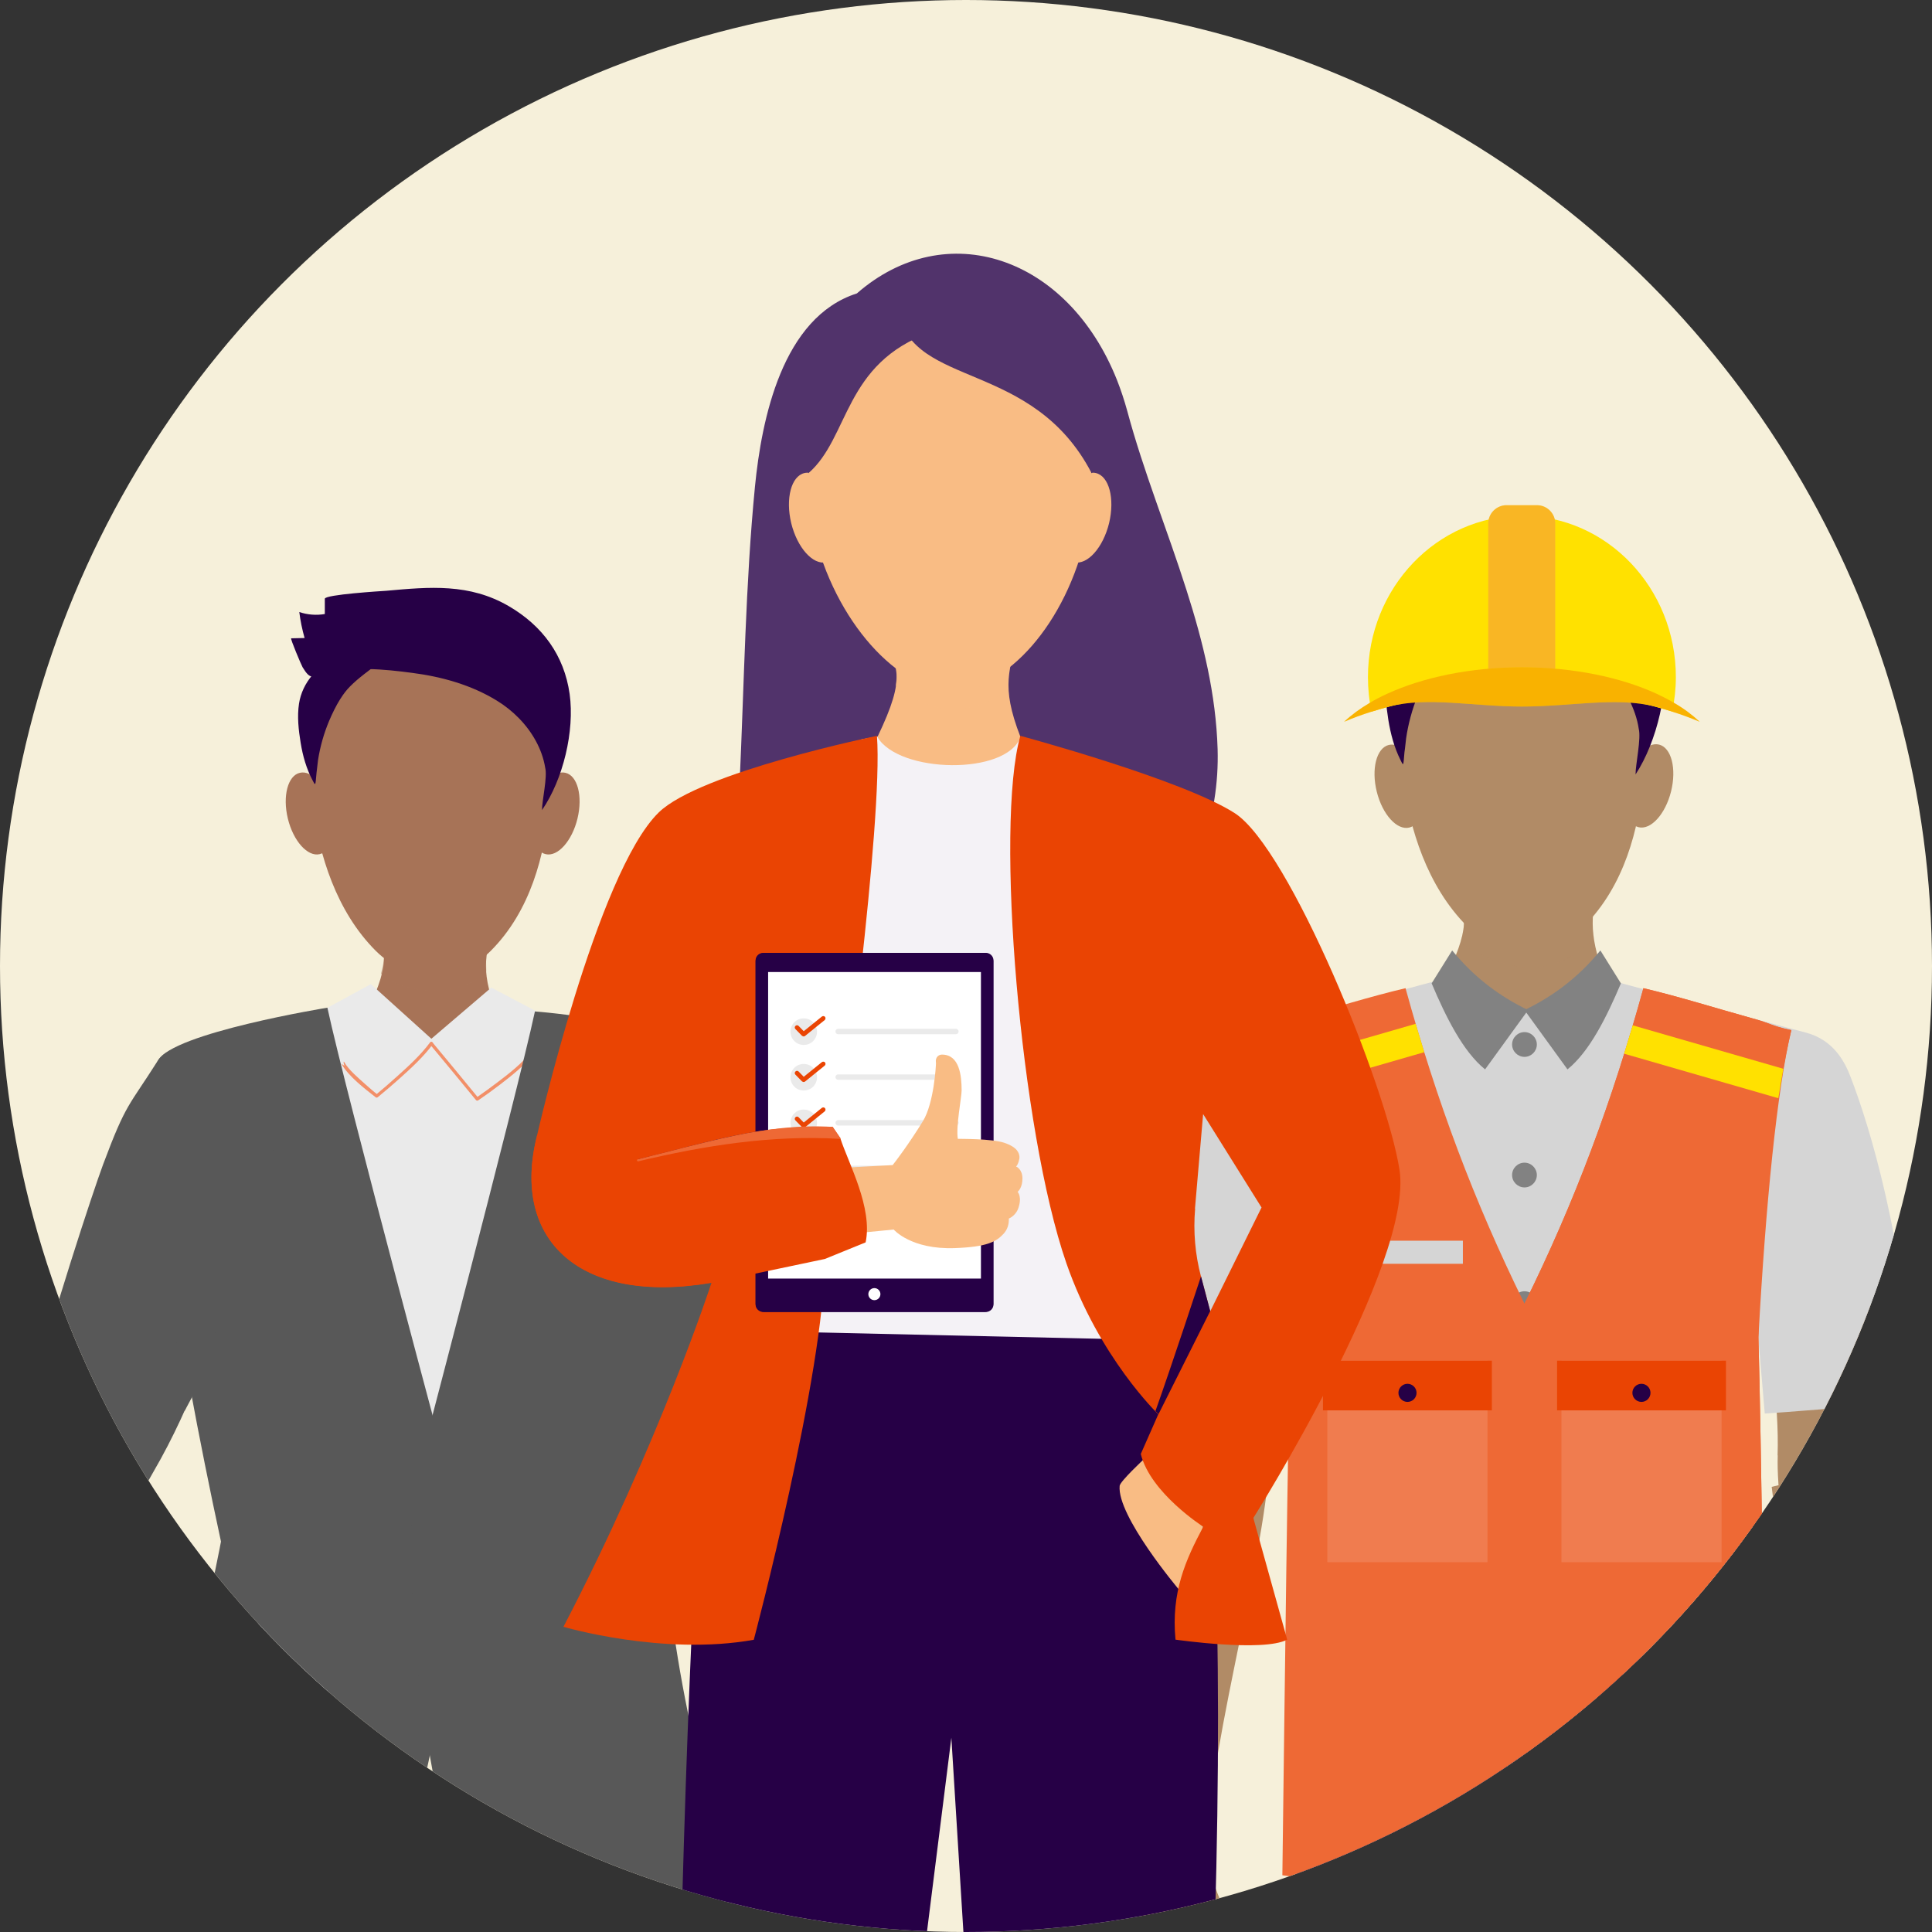 <?xml version="1.0" encoding="UTF-8"?><svg xmlns="http://www.w3.org/2000/svg" xmlns:xlink="http://www.w3.org/1999/xlink" viewBox="0 0 128 128"><rect x="0" y="0" width="128" height="128" fill="#333333" stroke="none"/><defs><style>.cls-1{fill:none;}.cls-2{clip-path:url(#clippath);}.cls-3{fill:#f6f0da;}.cls-4,.cls-5{fill:#f9bc84;}.cls-6{fill:#f28f68;}.cls-7{fill:#eaeaea;}.cls-8{fill:#f4f2f6;}.cls-9,.cls-10,.cls-11{fill:#ea4403;}.cls-12{fill:#fff;}.cls-13,.cls-14{fill:#ee6935;}.cls-15{fill:#7d6690;}.cls-16,.cls-17{fill:#b18b66;}.cls-18{fill:#a77357;}.cls-19,.cls-20{fill:#260046;}.cls-21{fill:#585858;}.cls-22{fill:#51336b;}.cls-23{clip-path:url(#clippath-1);}.cls-24{clip-path:url(#clippath-2);}.cls-17,.cls-5,.cls-11,.cls-25{mix-blend-mode:multiply;}.cls-17,.cls-11{opacity:.3;}.cls-5{opacity:.2;}.cls-26{fill:#828282;}.cls-26,.cls-20,.cls-27,.cls-28,.cls-29,.cls-30,.cls-10,.cls-14,.cls-11{fill-rule:evenodd;}.cls-27{fill:#d5d5d5;}.cls-28{fill:#f07c4f;}.cls-29{fill:#ffe733;}.cls-30{fill:#ffe100;}.cls-31{isolation:isolate;}.cls-25{opacity:.5;}</style><clipPath id="clippath"><circle class="cls-1" cx="64" cy="64" r="64"/></clipPath><clipPath id="clippath-1"><rect class="cls-1" x="25.21" y="59.11" width="7.23" height="6.53"/></clipPath><clipPath id="clippath-2"><rect class="cls-1" x="58.42" y="40.43" width="9.16" height="6.57"/></clipPath></defs><g class="cls-31"><g id="Layer_2"><g id="BG:_Sand"><circle class="cls-3" cx="64" cy="64" r="64"/></g><g id="Sand"><g class="cls-2"><g><path class="cls-16" d="M84.1,94.12c.04,1.13,.03,3.07-.18,4.63-2.5-.6-5.34-1.66-7.66-2.64,.12-.91,.24-1.66,.37-2.19,1.08-4.52,1.08-14.6,1.91-18.54,.05-.25,.1-.53,.14-.82,2.99-.19,5.98-.33,8.97-.55-1.36,4.26-3.77,13.25-3.55,20.12Z"/><path class="cls-16" d="M117.78,96.42c-.04,1.13,.07,2.53,.28,4.08,2.5-.6,4.93-1.66,7.25-2.64-.12-.91-.24-1.66-.37-2.19-1.08-4.52-1.08-14.6-1.91-18.54-.05-.25-.1-.53-.14-.82-2.99-.19-5.98-.33-8.97-.55,1.36,4.26,4.07,13.8,3.85,20.66Z"/><path class="cls-27" d="M95.81,64.82h0Zm10.37,0h0Zm10.31,23.76l-10.31-23.76,10.31,23.76h0Zm-30.99,0l10.31-23.76-10.31,23.76h0Zm15.5-25.19l-5.19,1.42-13.49,3.61c-1.82,.49-2.56,1.94-2.94,2.94-1.29,3.36-3.4,10.29-4.37,21.5,9.6,.79,10.06,.79,10.06,.79l.43-5.06c1.71,10.46-1.68,21.06,.97,28.04,9.53,.58,19.21,.59,29.05,0,2.27-8.28-.72-17.88,.97-28.04l.43,5.06s.46,0,10.06-.79c-.96-11.2-3.08-18.14-4.37-21.5-.38-1-1.12-2.45-2.94-2.94l-13.49-3.61-5.19-1.42h0Z"/><path class="cls-22" d="M86.42,108.91s-2.65,70.97-2.41,80.02l9.88,.24,7.06-62.05c.02-.19,.28-.18,.29,.01l2.15,62.37,10.36,.3c1.73-21.59,2.39-79.79,2.39-79.79l-29.7-1.11Z"/><polygon class="cls-19" points="116.13 112.31 86.27 112.31 86.32 110.93 116.13 110.9 116.13 112.31"/><path class="cls-16" d="M117.38,98.51c.76,6.62,4.61,20.68,4.17,26.49-.08,1.05-.83,1.9-1.43,4.29-.54,2.18-.89,4.67-.51,4.75,1.22,.25,1.48-3.5,2.35-3.37,.72,.11,.84,3.48,.32,4.38-.79,1.37-2.62,1.33-2.63,1.75,0,.65,1.25,.63,2.31,.28,1.23-.42,1.83-1.59,2.07-2.07,1.59-3.18,1.55-7.08,1.36-9.25-.15-1.74-.23-3.48-.22-5.23,.07-11.79,1-20.48-.04-23.89l-7.76,1.87Z"/><path class="cls-5" d="M105.57,59.18c-2.77,1.53-4.71,2.16-8.42-.21v-1.47h8.43v1.68Z"/><path class="cls-16" d="M96.48,58.79c.78,2.33,.89,2.76-1.24,7.2,.74,1.25,3.26,.88,5.76,.93,2.64,.05,5.25,.46,5.76-.93-1.46-3.74-1.4-4.69-.98-7.2,.42-2.51-10.07-2.33-9.29,0Z"/><path class="cls-17" d="M96.03,58.85c.44,1.26,1.39,1.45,.75,3.5-.06,.3,2.52,1.74,4.59,1.76,2.1,.03,4.22-1.59,4.2-2.04-.41-2.8,.59-2.23,.77-3.25,.45-2.56-11.15-2.35-10.32,.03Z"/><ellipse class="cls-16" cx="109.24" cy="52.08" rx="2.82" ry="1.52" transform="translate(32.26 145.45) rotate(-75.99)"/><ellipse class="cls-16" cx="92.69" cy="52.08" rx="1.52" ry="2.82" transform="translate(-9.85 24) rotate(-14.01)"/><path class="cls-16" d="M108.73,46.08c0-6.65-15.96-6.66-15.96,0,0,0-.96,9.9,4.44,15.3,2.13,2.13,5.59,2.13,7.72,0,5.41-5.39,3.8-15.29,3.8-15.29Z"/><path class="cls-26" d="M98.39,70.85c-1.47-1.19-2.6-3.48-3.54-5.7l1.36-2.18c1.53,1.87,3.23,3.08,5.03,3.95l-2.85,3.93h0Z"/><path class="cls-26" d="M103.85,70.85c1.47-1.19,2.6-3.48,3.54-5.7l-1.36-2.18c-1.53,1.87-3.23,3.08-5.03,3.95l2.85,3.93h0Z"/><path class="cls-26" d="M101,87.19c.45,0,.82-.37,.82-.82s-.37-.82-.82-.82-.82,.37-.82,.82,.37,.82,.82,.82h0Z"/><path class="cls-26" d="M101,78.67c.45,0,.82-.37,.82-.82s-.37-.82-.82-.82-.82,.37-.82,.82,.37,.82,.82,.82h0Z"/><path class="cls-26" d="M101,70.02c.45,0,.82-.37,.82-.82s-.37-.82-.82-.82-.82,.37-.82,.82,.37,.82,.82,.82h0Z"/><path class="cls-14" d="M101,86.37c-3.33-6.76-5.81-13.38-7.88-20.9-2.3,.54-4.82,1.33-7.12,1.97-1.48,.4-1.19,.48-2.68,.81,.95,3.99,1.77,10.94,2.18,20.33-.19,6.86-.37,22.31-.54,35.66,7.62,1.07,12.96,1.53,16.04,1.39,3.07,.15,8.42-.31,16.04-1.39-.17-13.35-.35-28.8-.54-35.66,.49-8.89,1.23-16.34,2.18-20.33-1.49-.33-1.2-.41-2.68-.81-2.3-.64-4.82-1.43-7.12-1.97-2.07,7.52-4.54,14.14-7.88,20.9h0Z"/><path class="cls-30" d="M94.36,69.71c-.19-.62-.38-1.25-.57-1.88l-9.97,2.88c.11,.61,.21,1.26,.32,1.95l10.22-2.95h0Z"/><path class="cls-14" d="M101,125.63c3.07,.15,8.42-.31,16.04-1.39-.17-13.35-.35-28.8-.54-35.66,.2-8.88,1.23-16.34,2.18-20.33-1.49-.33-1.2-.41-2.68-.81-2.3-.64-4.82-1.43-7.12-1.97-2.07,7.52-4.54,14.14-7.88,20.9v39.26h0Z"/><path class="cls-30" d="M117.82,72.76c.11-.69,.22-1.34,.33-1.95l-9.98-2.88c-.19,.63-.38,1.26-.57,1.88l10.22,2.95h0Z"/><polygon class="cls-28" points="87.94 90.15 98.55 90.15 98.55 103.5 87.94 103.5 87.94 90.15 87.94 90.15"/><polygon class="cls-10" points="87.65 90.15 98.84 90.15 98.84 93.44 87.65 93.44 87.65 90.15 87.65 90.15"/><path class="cls-20" d="M93.25,92.88c.33,0,.6-.27,.6-.6s-.27-.6-.6-.6-.6,.27-.6,.6,.27,.6,.6,.6h0Z"/><polygon class="cls-28" points="103.45 90.15 114.06 90.15 114.06 103.5 103.45 103.5 103.45 90.15 103.45 90.15"/><polygon class="cls-10" points="103.16 90.15 114.35 90.15 114.35 93.44 103.16 93.44 103.16 90.15 103.16 90.15"/><path class="cls-20" d="M108.75,92.88c.33,0,.6-.27,.6-.6s-.27-.6-.6-.6-.6,.27-.6,.6,.27,.6,.6,.6h0Z"/><polygon class="cls-27" points="87.91 82.2 96.92 82.2 96.92 83.73 87.91 83.73 87.91 82.2 87.91 82.2"/><g><path class="cls-19" d="M94.68,44.54c-.3,.49-.54,1.03-.76,1.56-.36,.9-.62,1.85-.76,2.81-.04,.3-.06,.61-.11,.92-.08,.91-.05,.96-.26,.53-.42-.83-.66-1.75-.81-2.67-.14-.91-.25-1.88-.12-2.8,.11-.76,.43-1.46,.91-2.05,.36-.45,.85-.77,1.32-1.08,.69-.45,1.4-.9,2.2-1.06,1.37-.28,2.22,.23,1.01,1.25-.67,.56-1.38,1.07-1.98,1.72-.24,.26-.46,.56-.65,.87Z"/><path class="cls-19" d="M97.8,35.63c2.94-.28,5.63-.54,8.31,1.1,2.28,1.4,3.76,3.51,4.13,6.28,.35,2.64-.44,6.09-1.88,8.3,0-.7,.38-2.36,.21-3.03-.1-.67-.33-1.31-.63-1.91-.61-1.19-1.56-2.18-2.64-2.88-1.73-1.13-3.74-1.71-5.75-1.99-1.84-.25-4.08-.48-5.89,.04-.87,.25-1.01,.49-1.55-.44-.09-.16,1.07-1.18,1.14-1.18,.31,0,4.24-4.26,4.56-4.29Z"/></g><g><path class="cls-30" d="M110.79,47.15c.15-.74,.24-1.5,.24-2.29,0-5.9-4.57-10.69-10.2-10.69s-10.2,4.78-10.2,10.69c0,.79,.08,1.55,.24,2.29,2.77-.88,6.22-1.4,9.97-1.4s7.2,.52,9.97,1.4h0Z"/><path class="cls-29" d="M99.82,33.47h2.01c.67,0,1.21,.55,1.21,1.21v10.61h-4.44v-10.61c0-.67,.55-1.21,1.21-1.21h0Z"/><path class="cls-11" d="M99.82,33.47h2.01c.67,0,1.21,.55,1.21,1.21v10.61h-4.44v-10.61c0-.67,.55-1.21,1.21-1.21h0Z"/><path class="cls-30" d="M110.79,47.15c.64,.2,1.25,.43,1.82,.67-.48-.45-1.05-.88-1.71-1.26-.35-.21-.73-.4-1.13-.59-2.37-1.09-5.51-1.76-8.94-1.76s-6.57,.67-8.94,1.76c-.4,.18-.78,.38-1.13,.59-.66,.39-1.23,.81-1.71,1.26,.56-.24,1.17-.47,1.82-.67,.38-.12,.77-.23,1.17-.34,2.54-.67,5.56,0,8.8,0s6.25-.66,8.8,0c.4,.11,.79,.22,1.17,.34h0Z"/><path class="cls-11" d="M110.79,47.15c.64,.2,1.25,.43,1.82,.67-.48-.45-1.05-.88-1.71-1.26-.35-.21-.73-.4-1.13-.59-2.37-1.09-5.51-1.76-8.94-1.76s-6.57,.67-8.94,1.76c-.4,.18-.78,.38-1.13,.59-.66,.39-1.23,.81-1.71,1.26,.56-.24,1.17-.47,1.82-.67,.38-.12,.77-.23,1.17-.34,2.54-.67,5.56,0,8.8,0s6.25-.66,8.8,0c.4,.11,.79,.22,1.17,.34h0Z"/></g><path class="cls-16" d="M80.06,123.7c.45,1.3,.53,1.66,.9,2.41,.13,.27,.56,.86,.82,1.42,.06,.14,.83,1.52,.72,1.57h-.73c-.67,0-1.14,.07-1,.75l.62,2.72c.03,.15,.03,.31-.01,.47h0c-.12,.47-.62,.71-1.05,.51h0c-.34,.32-.88,.28-1.16-.1l-.37-.5h0c-.55,.33-1.18,.22-1.59-.27l-.1-.18c-.27,.21-.63,.18-1.1-.39-1.52-1.83,.21-8.28,.21-8.28l3.85-.13Z"/><path class="cls-16" d="M76.21,123.84h0l3.85-.15h0c-.01-.07-.03-.15-.03-.24-.45-5.81,3.77-20.08,4.06-26.55l-7.65-1.81c-1.04,3.41-.11,12.1-.04,23.89,0,1.62-.06,3.24-.19,4.86Z"/></g><g><path class="cls-18" d="M24.72,60.96c.67,2,1.38,2.37-.44,6.17,1.31,2.2,7.8,2.32,8.64,0-1.25-3.2-.58-4.02-.22-6.17,.36-2.15-8.64-2-7.97,0"/><g class="cls-25"><g class="cls-23"><path class="cls-18" d="M25.25,60.65c.35,1.06,.36,2.49,0,3.82-.07,.25,1.73,1.27,3.71,1.16,1.68-.09,3.27-.93,3.26-1.31-.05-1.25,.06-2.77,.21-3.63,.36-2.15-7.85-2.04-7.18-.04"/></g></g><path class="cls-18" d="M37.46,51.2c.8,.18,1.16,1.54,.8,3.03-.36,1.49-1.31,2.55-2.11,2.36-.8-.18-1.16-1.54-.8-3.03,.36-1.49,1.31-2.55,2.11-2.36"/><path class="cls-18" d="M19.87,51.2c-.8,.18-1.16,1.54-.8,3.03,.36,1.49,1.31,2.55,2.11,2.36,.8-.18,1.16-1.54,.8-3.03-.36-1.49-1.31-2.55-2.11-2.36"/><path class="cls-18" d="M36.24,47.97c0-6.54-15.7-6.54-15.7,0,0,0-.95,9.74,4.37,15.04,2.1,2.1,5.49,2.1,7.59,0,5.32-5.3,3.74-15.04,3.74-15.04"/><path class="cls-18" d="M27.36,60.69h4.17s.08,1.67-1.89,1.67c-2.59,0-2.28-1.67-2.28-1.67"/><path class="cls-19" d="M22.55,46.3c-.29,.46-.53,.96-.74,1.45-.35,.83-.6,1.71-.74,2.61-.04,.28-.06,.57-.1,.85-.08,.84-.05,.89-.26,.49-.41-.77-.65-1.62-.79-2.48-.14-.85-.24-1.75-.11-2.6,.11-.71,.42-1.35,.89-1.9,.35-.42,.83-.71,1.29-1,.68-.42,1.37-.83,2.15-.99,1.34-.26,2.17,.21,.99,1.16-.65,.52-1.35,.99-1.94,1.59-.24,.24-.45,.52-.63,.81"/><path class="cls-19" d="M20.18,42.27c-.16-.57-.28-1.14-.35-1.72,.54,.18,1.13,.23,1.69,.13,0-.34,0-.67,0-1.01,0-.28,3.78-.51,4.08-.53,2.87-.26,5.5-.5,8.11,1.02,2.23,1.3,3.67,3.26,4.03,5.82,.34,2.45-.43,5.65-1.83,7.69,0-.65,.37-2.19,.21-2.81-.1-.62-.32-1.22-.62-1.77-.6-1.1-1.52-2.02-2.58-2.67-1.69-1.04-3.66-1.59-5.61-1.84-1.79-.24-3.98-.45-5.75,.04-.85,.24-.99,.45-1.51-.41-.09-.15-.83-1.91-.76-1.92l.9-.02"/><path class="cls-7" d="M16.65,111.67c3.96,.91,27.75,0,27.75,0l-8.66-44.56-3.19-1.68-3.97,3.39-4.01-3.62-2.86,1.56-5.05,44.92Z"/><path class="cls-6" d="M22.62,70.48c.47,.83,1.52,1.63,2.26,2.21,.05,.04,.1,.04,.15,0,.5-.41,.99-.83,1.47-1.26,.77-.69,1.55-1.41,2.17-2.24,.08-.11-.1-.22-.19-.11-.62,.83-1.41,1.55-2.18,2.24-.46,.42-.93,.82-1.41,1.22h.15c-.29-.22-.56-.46-.83-.7-.44-.4-1.11-.95-1.4-1.47-.07-.12-.05,.11,.01,.24l-.2-.13Z"/><path class="cls-6" d="M28.5,69.21c1.02,1.22,2.03,2.45,3.04,3.68,.03,.03,.09,.04,.13,.02,.5-.34,1-.7,1.48-1.07,.68-.52,1.74-1.35,2.22-2.07,.08-.12-.11-.22-.19-.11-.48,.72-1.56,1.55-2.24,2.06-.45,.34-.91,.68-1.38,1l.13,.02c-1.01-1.23-2.02-2.46-3.04-3.68-.09-.11-.24,.05-.15,.15"/><path class="cls-21" d="M21.7,66.76s-10.33,1.68-11.24,3.52c-1.29,2.63,1.26,18.33,4.18,31.85,0,0-1.94,10.74-6.55,23.57,0,0,12.2,1.3,17.95-.56,0,0,4.89-13.11,3.85-26.78,0,0-7.02-26.1-8.2-31.6"/><path class="cls-21" d="M16.38,82.15c-.02,.06-.22,.5-.31,.7-.03,.06-.05,.13-.08,.2-1.55,4.96-3.2,9.96-5.83,14.47-.5,.86-1.02,1.94-1.76,2.63-.5,.47-1.39,1.07-2.11,1.07-2,0-3.98-.65-4.76-2.7-.53-1.39-.24-2.88,.54-5.95,1.32-5.21,4.1-13.65,4.76-15.42,1.54-4.12,1.69-3.82,3.62-6.87,.92-1.45,5.31-1.63,5.57-1.77,1.32-.74,2.8-1.35,2.68,.16l-.89,11.39c-.04,.58-.36,1.09-.83,1.43-.32,.22-.54,.44-.61,.67"/><path class="cls-21" d="M42.69,68.21c2.48,1.1,3.29-.49,7.26,7.97,.99,2.11,3.08,11.77,4.73,17.93,1.02,3.79,1.85,7.82-1.05,9.41-.65,.36-1.69,.28-1.77,.27-1.71-.07-2.94-.55-4.76-5.56l-5.73-14.28c-.1-.36-.63-.07-.55,.17,.14,.42-2.86-1.61-3.68-2.05l1.21-14.36c2,.32,3.62,.17,4.34,.49"/><path class="cls-21" d="M35.43,67.01s9.73,.71,11.27,3.4c.65,1.14,.19,17.81-2.73,31.33,0,0,.46,11.38,5.07,24.21,0,0-12.75,.94-18.51-.92,0,0-3.9-11.63-3.18-26.29,0,0,6.91-26.23,8.09-31.73"/><path class="cls-21" d="M45.76,94.89c1.38-5.94,.95-11.82,.77-17.87,0-.12-.17-.1-.16,.02,.18,6.04,.42,10.62-.95,16.54-.03,.12-.05,.36-.05,.36l.4,.94Z"/><path class="cls-21" d="M12.22,93.5c-1.65-5.1-1.73-10.12-2.19-15.4,0-.1,.12-.1,.13,.01,.46,5.27,.89,9.25,2.54,14.34l.03,.1-.51,.95Z"/></g><g><path class="cls-22" d="M78.61,39.1c1.09,3.41,1.95,6.88,2.06,10.53,.13,4.48-1.4,9.25-5.01,11.91-2.77,2.05-6.35,2.59-9.79,2.88-3.13,.26-6.35,.35-9.36-.56-3.01-.91-5.82-2.96-6.93-5.91-.72-1.92-.68-4.03-.58-6.07,.3-6.51,.39-13.24,1.02-19.66,.44-4.44,1.8-11.2,6.75-12.78,5.91-5.16,13.97-2.46,17.23,5.73,.26,.66,.49,1.35,.69,2.08,1.07,3.99,2.66,7.88,3.92,11.85"/><path class="cls-8" d="M57.07,48.99c.11-.02,6.07-1.29,11.33,.05,0,3.99,8.17,40.96,8.17,40.96h-25.79l6.29-41.01Z"/><polygon class="cls-4" points="66.11 42.71 59.43 42.77 59.43 39.79 66.11 39.79 66.11 42.71"/><path class="cls-4" d="M58.62,42.06c.73,2.19,1.52,2.6-.49,6.77,1.43,2.42,8.56,2.55,9.48,0-1.37-3.52-.64-4.41-.24-6.77,.4-2.36-9.48-2.19-8.75,0"/><g class="cls-25"><g class="cls-24"><path class="cls-4" d="M58.45,42.15c.39,1.16,1.17,1.88,.89,3.22-.06,.28,2,1.6,3.82,1.63,1.85,.03,3.65-1.16,3.63-1.58-.06-1.37,.61-2.35,.77-3.3,.4-2.36-9.84-2.17-9.11,.03"/></g></g><path class="cls-4" d="M71.37,37.48c-1.95,5.6-6.22,9.19-9.55,8.01-3.33-1.17-4.45-6.67-2.51-12.27,1.95-5.6,6.22-9.19,9.55-8.01,3.33,1.17,4.45,6.67,2.51,12.27"/><path class="cls-4" d="M66.77,32.98c2.22,5.59,1.33,11.21-1.99,12.55-3.32,1.34-7.81-2.1-10.04-7.69-2.22-5.59-1.33-11.21,1.99-12.55,3.32-1.34,7.81,2.1,10.04,7.69"/><path class="cls-4" d="M71.84,29.07c1.56,5.26-1.13,10.72-6.02,12.2-4.89,1.48-10.12-1.59-11.68-6.85-1.56-5.26,1.13-10.72,6.02-12.2,4.89-1.48,10.12,1.59,11.68,6.85"/><path class="cls-4" d="M72.6,31.34c.88,.2,1.27,1.69,.88,3.32-.4,1.63-1.44,2.79-2.32,2.59-.88-.2-1.27-1.69-.88-3.32,.4-1.63,1.44-2.79,2.32-2.59"/><path class="cls-4" d="M53.3,31.34c-.88,.2-1.27,1.69-.88,3.32,.4,1.63,1.44,2.79,2.32,2.59,.88-.2,1.27-1.69,.88-3.32-.4-1.63-1.44-2.79-2.32-2.59"/><path class="cls-22" d="M72.33,31.36c-3.9-7.52-11.81-5.63-12.81-10.67,7.25-4.68,17.54,2.72,12.81,10.67"/><path class="cls-22" d="M53.56,31.35c2.73-2.37,2.32-7.28,8.09-9.33-6.22-3.45-11.98,4.91-8.09,9.33"/><path class="cls-19" d="M47.14,88.12c-1.8,15.92-3.76,82.86-.83,94.61l8.19,.25,8.53-67.85,4.23,68.19,8.77,.3c3.65-21.77,6.6-78.38,3.1-94.78l-31.98-.72Z"/><path class="cls-4" d="M75.8,96.66s-1.59,1.48-1.62,1.78c-.19,1.99,3.9,6.84,3.9,6.84l1.64-4.12-3.93-4.49Z"/><path class="cls-9" d="M83.05,100.55s10.63-16.9,9.67-23.05c-.86-5.51-7.3-21.31-10.92-23.63-3.5-2.24-14.2-5.12-14.2-5.12-1.69,5.95,0,26.14,3.05,34.94,2.17,6.26,6.09,10.01,6.09,10.01l-1.16,2.63c.64,2.59,4.14,4.82,4.14,4.82-1.16,2.18-2.14,4.33-1.84,7.48,0,0,5.82,.84,7.4,0l-2.21-7.94-.03-.15Zm-3.88-20.48l.54-6.26,3.87,6.19-3.4,6.88-.61-2.3c-.39-1.47-.52-2.99-.39-4.5"/><path class="cls-19" d="M76.75,93.7s2.82-5.62,3.43-6.84c-.2-.76-.61-2.3-.61-2.3,0,0-1.94,5.9-3.02,8.93l.2,.2Z"/><path class="cls-9" d="M58.11,48.75s-11.73,2.4-14.47,5.08c-4.1,4-8.06,21.4-8.06,21.4-1.76,6.96,2.89,11.23,11.56,9.75,0,0-3.42,10.53-9.81,22.8,0,0,6.57,1.94,12.61,.86,0,0,4.7-17.71,4.7-25.23l2.7-1.1c.48-2.29-1.14-5.26-1.67-6.88,0,0,2.86-20.99,2.43-26.68"/><path class="cls-19" d="M65.32,86.92h-14.76c-.27,0-.5-.22-.5-.5v-22.79c0-.27,.22-.5,.5-.5h14.76c.27,0,.5,.22,.5,.5v22.79c0,.27-.22,.5-.5,.5"/><path class="cls-19" d="M55.16,74.66c-4.48-.27-8.54,1.1-12.91,2.15-.09,.02-.05,.15,.04,.13,4.35-1.04,8.84-1.75,13.31-1.49,.09,0,.08-.03,.08-.03l-.52-.76Z"/><path class="cls-15" d="M53.97,67.84h-2.72c-.23,0-.41-.18-.41-.41v-3.02c0-.23,.18-.41,.41-.41h2.72c.23,0,.41,.18,.41,.41v3.02c0,.23-.19,.41-.41,.41"/><path class="cls-19" d="M65.24,86.92h-14.61c-.31,0-.57-.24-.57-.54v-22.7c0-.3,.26-.54,.57-.54h14.61c.31,0,.57,.24,.57,.54v22.7c0,.3-.26,.54-.57,.54"/><rect class="cls-12" x="50.89" y="64.4" width="14.1" height="20.31"/><path class="cls-12" d="M58.33,85.74c0,.22-.18,.4-.4,.4s-.4-.18-.4-.4,.18-.4,.4-.4,.4,.18,.4,.4"/><path class="cls-7" d="M63.33,68.52h-7.8c-.1,0-.18-.08-.18-.18s.08-.18,.18-.18h7.8c.1,0,.18,.08,.18,.18s-.08,.18-.18,.18"/><path class="cls-7" d="M54.13,68.35c0,.49-.39,.88-.88,.88s-.88-.39-.88-.88,.39-.88,.88-.88,.88,.39,.88,.88"/><path class="cls-9" d="M53.25,68.67s-.08-.02-.11-.04l-.44-.45c-.06-.06-.06-.15,0-.21,.06-.06,.15-.06,.21,0l.34,.35,1.2-.97c.07-.05,.16-.04,.21,.02,.05,.06,.04,.16-.02,.21l-1.31,1.06s-.06,.03-.09,.03"/><path class="cls-7" d="M63.33,71.54h-7.8c-.1,0-.18-.08-.18-.18s.08-.18,.18-.18h7.8c.1,0,.18,.08,.18,.18s-.08,.18-.18,.18"/><path class="cls-7" d="M54.13,71.37c0,.49-.39,.88-.88,.88s-.88-.39-.88-.88,.39-.88,.88-.88,.88,.39,.88,.88"/><path class="cls-9" d="M53.25,71.69s-.08-.02-.11-.04l-.44-.45c-.06-.06-.06-.15,0-.21,.06-.06,.15-.06,.21,0l.34,.35,1.2-.97c.07-.05,.16-.04,.21,.02,.05,.06,.04,.16-.02,.21l-1.31,1.06s-.06,.03-.09,.03"/><path class="cls-7" d="M63.33,74.57h-7.8c-.1,0-.18-.08-.18-.18s.08-.18,.18-.18h7.8c.1,0,.18,.08,.18,.18s-.08,.18-.18,.18"/><path class="cls-7" d="M54.13,74.39c0,.49-.39,.88-.88,.88s-.88-.39-.88-.88,.39-.88,.88-.88,.88,.39,.88,.88"/><path class="cls-9" d="M53.25,74.72s-.08-.02-.11-.04l-.44-.45c-.06-.06-.06-.15,0-.21,.06-.06,.15-.06,.21,0l.34,.35,1.2-.97c.07-.05,.16-.04,.21,.02,.05,.06,.04,.16-.02,.21l-1.31,1.06s-.06,.03-.09,.03"/><path class="cls-7" d="M63.33,77.59h-7.8c-.1,0-.18-.08-.18-.18s.08-.18,.18-.18h7.8c.1,0,.18,.08,.18,.18s-.08,.18-.18,.18"/><path class="cls-7" d="M54.13,77.41c0,.49-.39,.88-.88,.88s-.88-.39-.88-.88,.39-.88,.88-.88,.88,.39,.88,.88"/><path class="cls-7" d="M63.33,80.61h-7.8c-.1,0-.18-.08-.18-.18s.08-.18,.18-.18h7.8c.1,0,.18,.08,.18,.18s-.08,.18-.18,.18"/><path class="cls-7" d="M54.13,80.43c0,.49-.39,.88-.88,.88s-.88-.39-.88-.88,.39-.88,.88-.88,.88,.39,.88,.88"/><path class="cls-4" d="M67.32,77.28c.12-.1,.24-.49,.22-.65-.02-.23-.12-.62-1.01-.92-.86-.28-2.92-.25-3.07-.26h0c-.14-.79,.25-2.77,.25-3.2,0-1.01-.15-2.38-1.3-2.38-.2,0-.36,.13-.4,.33-.02,.08,0,.14,0,.25,0,.15-.13,2.64-.87,3.84-.93,1.51-1.82,2.68-2,2.9-1.32,.07-3.03,.16-3.7,.2-.02,0,.06,4.43,.08,4.43l3.69-.36s1.14,1.34,4.06,1.23c2.1-.08,2.73-.41,3.23-.96,.25-.28,.35-.62,.34-1,.16-.06,.47-.28,.61-.64,.29-.79-.02-1.11-.03-1.13,.07-.05,.32-.32,.32-.88,0-.61-.4-.79-.41-.79"/><path class="cls-9" d="M55.68,75.43c.54,1.65,2.15,4.59,1.67,6.88l-2.7,1.1-7.51,1.58c-8.67,1.48-13.32-2.79-11.56-9.75l6.68,1.57s5.28-1.4,7.81-1.83c2.53-.42,5.1-.32,5.1-.32l.52,.76"/><path class="cls-13" d="M55.16,74.66c-4.48-.27-8.54,1.1-12.91,2.15-.09,.02-.05,.15,.04,.13,4.35-1.04,8.84-1.75,13.31-1.49,.09,0,.08-.03,.08-.03l-.52-.76Z"/></g></g></g></g></g></svg>